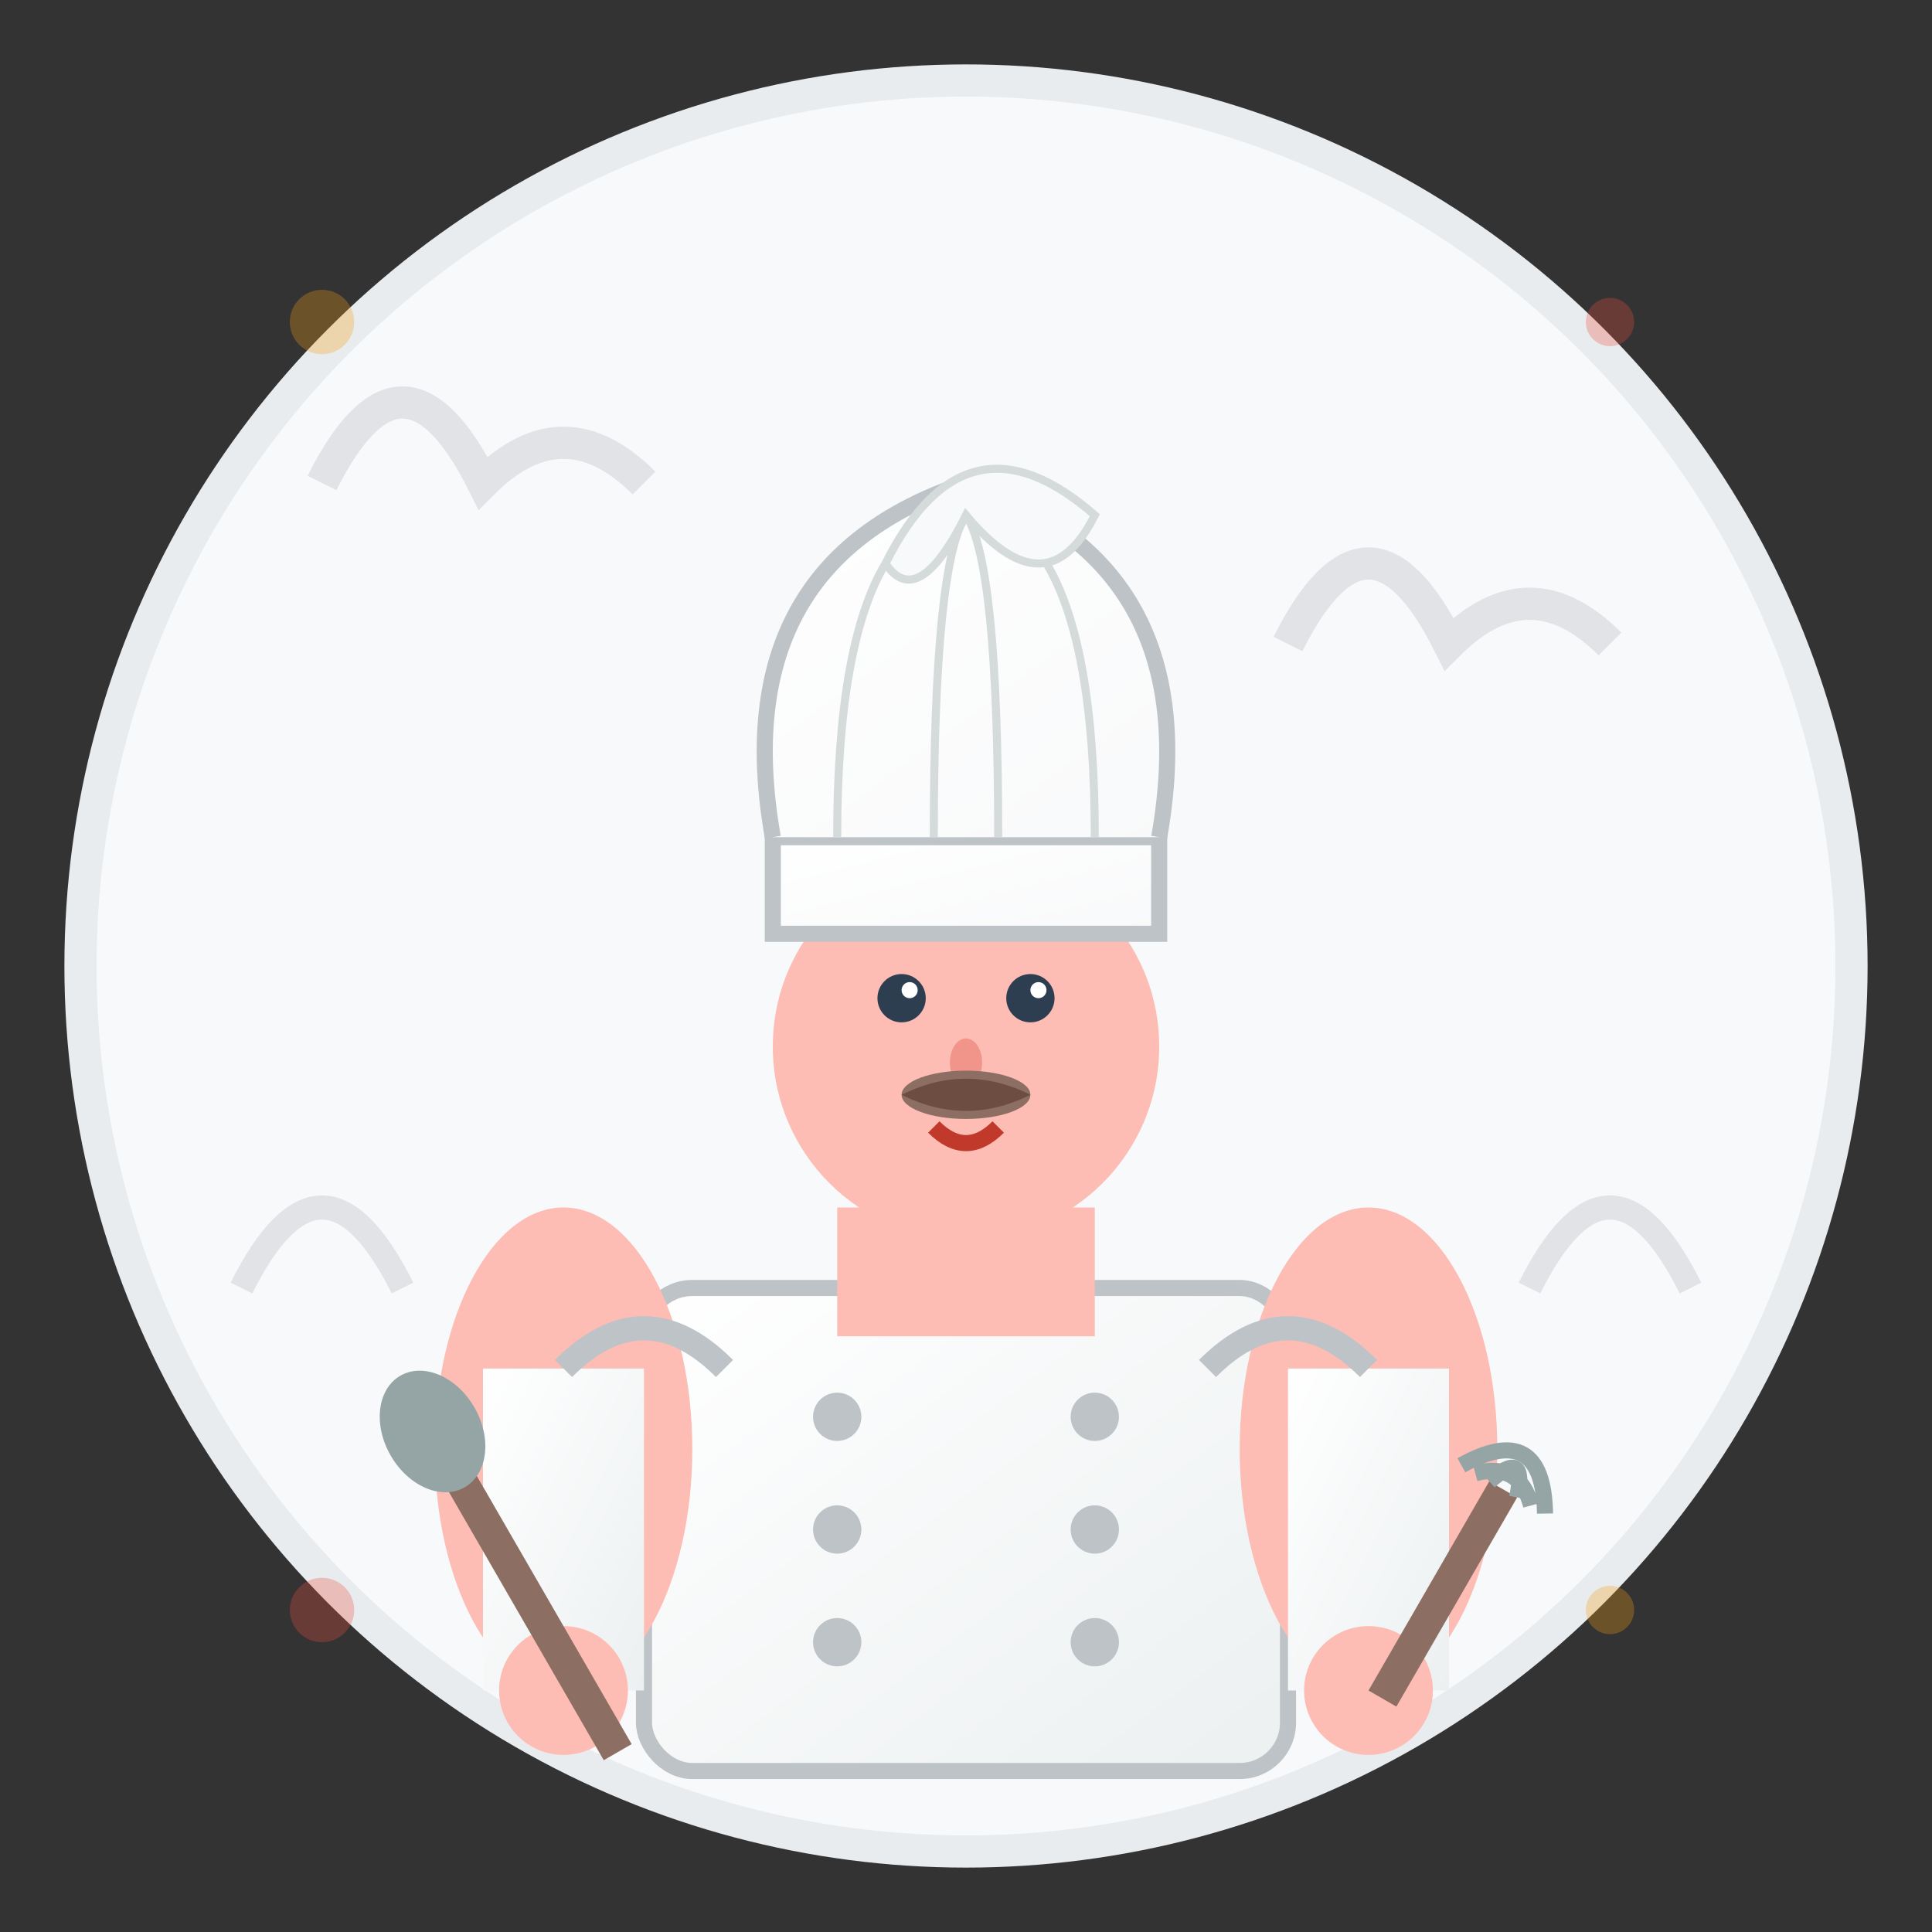 <svg xmlns="http://www.w3.org/2000/svg" viewBox="0 0 120 120" width="120" height="120">
  <rect x="0" y="0" width="120" height="120" fill="#333333" stroke="none"/>
  <defs>
    <linearGradient id="hatGradient" x1="0%" y1="0%" x2="100%" y2="100%">
      <stop offset="0%" style="stop-color:#ffffff;stop-opacity:1" />
      <stop offset="100%" style="stop-color:#f8f9fa;stop-opacity:1" />
    </linearGradient>
    <linearGradient id="uniformGradient" x1="0%" y1="0%" x2="100%" y2="100%">
      <stop offset="0%" style="stop-color:#ffffff;stop-opacity:1" />
      <stop offset="100%" style="stop-color:#ecf0f1;stop-opacity:1" />
    </linearGradient>
  </defs>
  
  <!-- Background circle -->
  <circle cx="60" cy="60" r="55" fill="#f8f9fa" stroke="#e9ecef" stroke-width="2"/>
  
  <!-- Chef body -->
  <g transform="translate(60, 60)">
    <!-- Chef uniform -->
    <rect x="-20" y="20" width="40" height="30" rx="3" fill="url(#uniformGradient)" stroke="#bdc3c7" stroke-width="1"/>
    
    <!-- Double-breasted buttons -->
    <g fill="#bdc3c7">
      <circle cx="-8" cy="28" r="1.5"/>
      <circle cx="8" cy="28" r="1.5"/>
      <circle cx="-8" cy="35" r="1.5"/>
      <circle cx="8" cy="35" r="1.5"/>
      <circle cx="-8" cy="42" r="1.5"/>
      <circle cx="8" cy="42" r="1.5"/>
    </g>
    
    <!-- Chef neck -->
    <rect x="-8" y="15" width="16" height="8" fill="#fdbcb4"/>
    
    <!-- Chef head -->
    <circle cx="0" cy="5" r="12" fill="#fdbcb4"/>
    
    <!-- Facial features -->
    <!-- Eyes -->
    <circle cx="-4" cy="2" r="1.5" fill="#2c3e50"/>
    <circle cx="4" cy="2" r="1.5" fill="#2c3e50"/>
    <circle cx="-3.5" cy="1.5" r="0.5" fill="#ffffff"/>
    <circle cx="4.5" cy="1.5" r="0.5" fill="#ffffff"/>
    
    <!-- Nose -->
    <ellipse cx="0" cy="6" rx="1" ry="1.5" fill="#f1948a"/>
    
    <!-- Mustache -->
    <ellipse cx="0" cy="8" rx="4" ry="1.5" fill="#8d6e63"/>
    <path d="M-4 8 Q0 6 4 8 Q0 10 -4 8" fill="#6d4c41"/>
    
    <!-- Mouth (under mustache) -->
    <path d="M-2 10 Q0 12 2 10" fill="none" stroke="#c0392b" stroke-width="1"/>
    
    <!-- Chef hat -->
    <g>
      <!-- Hat band -->
      <rect x="-12" y="-8" width="24" height="6" fill="url(#hatGradient)" stroke="#bdc3c7" stroke-width="1"/>
      
      <!-- Hat main body -->
      <path d="M-12 -8 Q-15 -25 0 -30 Q15 -25 12 -8" fill="url(#hatGradient)" stroke="#bdc3c7" stroke-width="1"/>
      
      <!-- Hat pleats -->
      <g stroke="#d5dbdb" stroke-width="0.5" fill="none">
        <path d="M-8 -8 Q-8 -20 -5 -25"/>
        <path d="M-2 -8 Q-2 -25 0 -28"/>
        <path d="M2 -8 Q2 -25 0 -28"/>
        <path d="M8 -8 Q8 -20 5 -25"/>
      </g>
      
      <!-- Hat top fold -->
      <path d="M-5 -25 Q0 -35 8 -28 Q5 -22 0 -28 Q-3 -22 -5 -25" fill="#f8f9fa" stroke="#d5dbdb" stroke-width="0.5"/>
    </g>
    
    <!-- Arms -->
    <!-- Left arm -->
    <ellipse cx="-25" cy="30" rx="8" ry="15" fill="#fdbcb4"/>
    <rect x="-30" y="25" width="10" height="20" fill="url(#uniformGradient)"/>
    
    <!-- Right arm -->
    <ellipse cx="25" cy="30" rx="8" ry="15" fill="#fdbcb4"/>
    <rect x="20" y="25" width="10" height="20" fill="url(#uniformGradient)"/>
    
    <!-- Hands -->
    <circle cx="-25" cy="45" r="4" fill="#fdbcb4"/>
    <circle cx="25" cy="45" r="4" fill="#fdbcb4"/>
    
    <!-- Cooking utensils in hands -->
    <!-- Left hand - Spoon -->
    <g transform="translate(-25, 45) rotate(-30)">
      <rect x="0" y="-15" width="2" height="20" fill="#8d6e63"/>
      <ellipse cx="1" cy="-18" rx="3" ry="4" fill="#95a5a6"/>
    </g>
    
    <!-- Right hand - Whisk -->
    <g transform="translate(25, 45) rotate(30)">
      <rect x="0" y="-15" width="2" height="15" fill="#8d6e63"/>
      <g stroke="#95a5a6" stroke-width="1" fill="none">
        <path d="M-2 -15 Q1 -20 4 -15"/>
        <path d="M0 -15 Q1 -18 2 -15"/>
        <path d="M-1 -15 Q1 -17 3 -15"/>
      </g>
    </g>
    
    <!-- Chef apron strings -->
    <g stroke="#bdc3c7" stroke-width="1.5" fill="none">
      <path d="M-15 25 Q-20 20 -25 25"/>
      <path d="M15 25 Q20 20 25 25"/>
    </g>
  </g>
  
  <!-- Cooking steam/aroma around chef -->
  <g opacity="0.4">
    <path d="M20 30 Q25 20 30 30 Q35 25 40 30" fill="none" stroke="#bdc3c7" stroke-width="2"/>
    <path d="M80 40 Q85 30 90 40 Q95 35 100 40" fill="none" stroke="#bdc3c7" stroke-width="2"/>
    <path d="M15 80 Q20 70 25 80" fill="none" stroke="#bdc3c7" stroke-width="1.5"/>
    <path d="M95 80 Q100 70 105 80" fill="none" stroke="#bdc3c7" stroke-width="1.5"/>
  </g>
  
  <!-- Decorative elements -->
  <g fill="#e74c3c" opacity="0.3">
    <circle cx="20" cy="100" r="2"/>
    <circle cx="100" cy="20" r="1.5"/>
  </g>
  
  <g fill="#f39c12" opacity="0.3">
    <circle cx="100" cy="100" r="1.5"/>
    <circle cx="20" cy="20" r="2"/>
  </g>
</svg>
